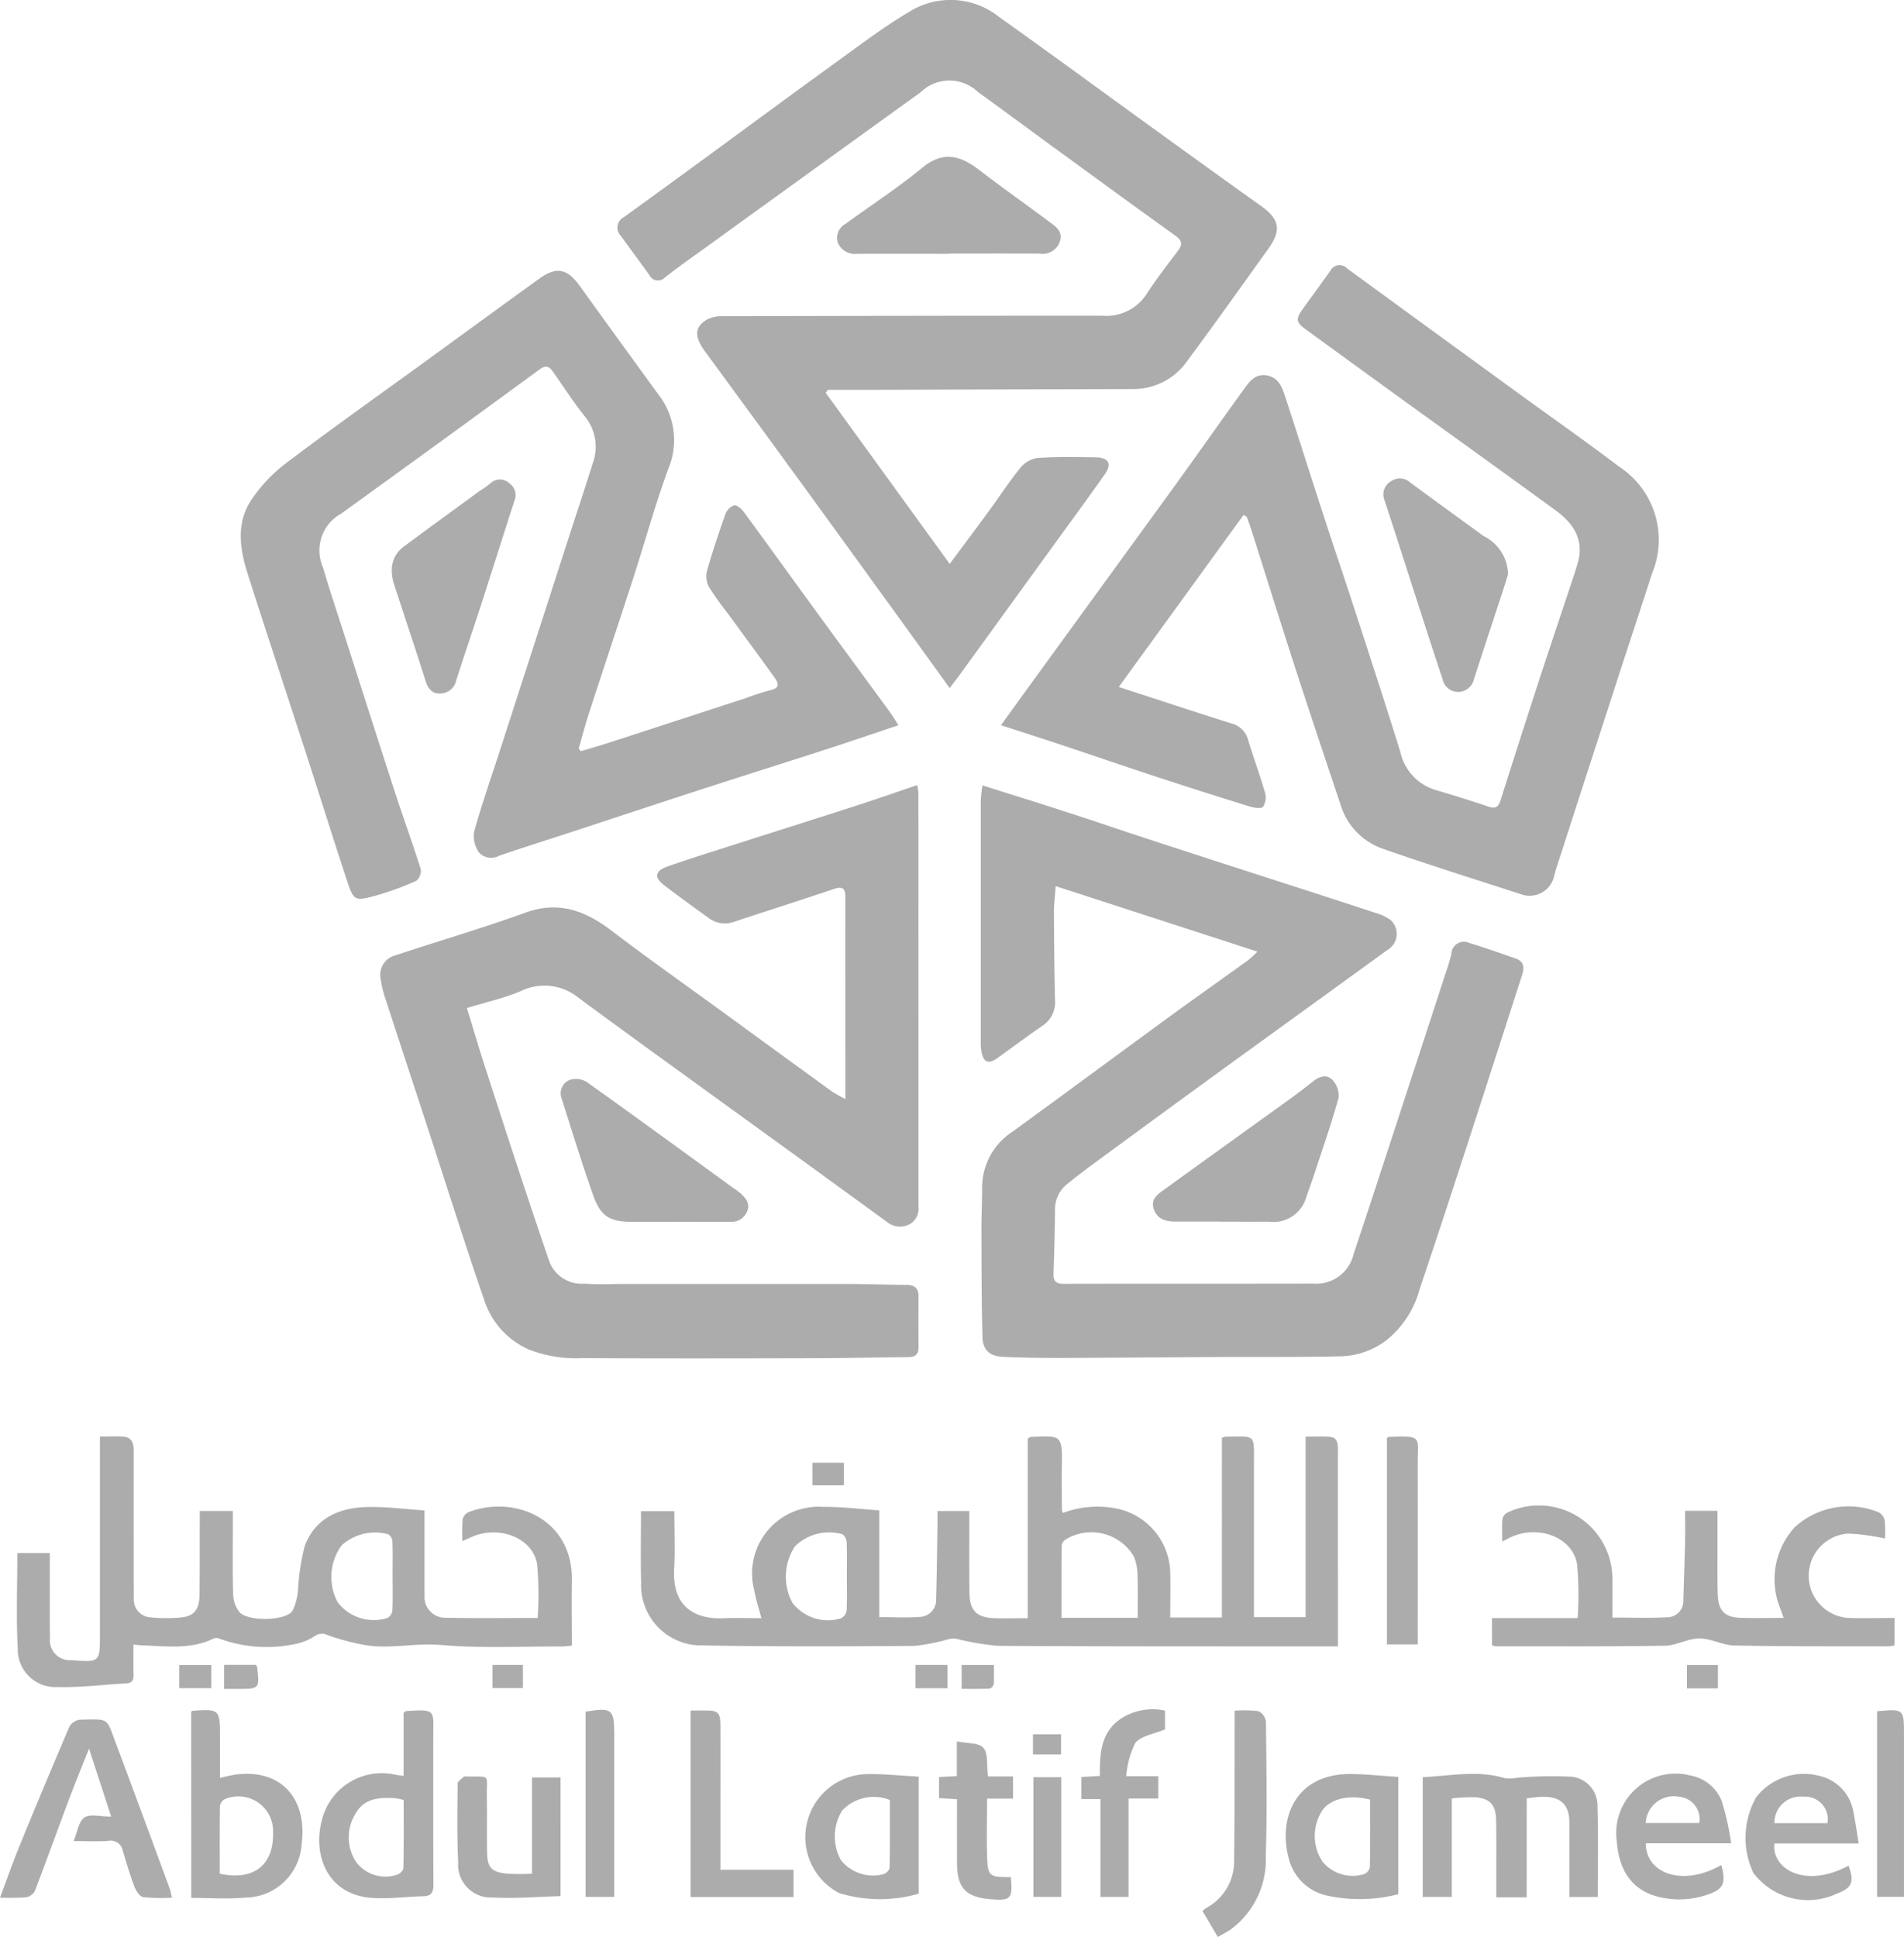 <svg id="abdul_latif_jameel-logo" xmlns="http://www.w3.org/2000/svg" xmlns:xlink="http://www.w3.org/1999/xlink" width="126.147" height="128.309" viewBox="0 0 126.147 128.309">
  <defs>
    <clipPath id="clip-path">
      <rect id="Rectangle_5809" data-name="Rectangle 5809" width="126.147" height="128.309" fill="#acacac"/>
    </clipPath>
  </defs>
  <g id="Group_10588" data-name="Group 10588" clip-path="url(#clip-path)">
    <path id="Path_24411" data-name="Path 24411" d="M211.517,393.726c0-.951,0-1.731,0-2.511,0-3.6-.014-7.2,0-10.8,0-.6-.136-.8-.763-.593-2.206.744-4.427,1.446-6.636,2.181a1.781,1.781,0,0,1-1.7-.292c-.978-.7-1.956-1.409-2.913-2.141-.665-.509-.608-.945.2-1.231,1.526-.538,3.073-1.015,4.614-1.508,2.681-.859,5.367-1.705,8.046-2.571,1.287-.416,2.563-.864,3.91-1.321a3.892,3.892,0,0,1,.079.519q.006,13.453.005,26.907c0,.163,0,.325,0,.488a1.176,1.176,0,0,1-.647,1.207,1.363,1.363,0,0,1-1.429-.175q-5.167-3.763-10.347-7.507c-3.372-2.447-6.755-4.879-10.106-7.353a3.563,3.563,0,0,0-3.822-.438c-1.117.472-2.321.738-3.569,1.121.4,1.287.746,2.478,1.126,3.66q1.221,3.792,2.469,7.576.922,2.795,1.876,5.578a2.291,2.291,0,0,0,2.314,1.444c.874.066,1.757.022,2.636.022q7.424,0,14.848,0c1.276,0,2.552.051,3.828.059.534,0,.835.193.829.77q-.015,1.673,0,3.346c0,.466-.194.667-.67.67-2.085.015-4.17.067-6.256.072-5.112.012-10.224.022-15.335-.006a8.669,8.669,0,0,1-3.538-.559,5.419,5.419,0,0,1-3-3.353c-1.321-3.841-2.536-7.718-3.8-11.579-.888-2.72-1.789-5.436-2.67-8.158a7.4,7.4,0,0,1-.388-1.6,1.326,1.326,0,0,1,.986-1.431c2.873-.951,5.782-1.8,8.626-2.833,2.22-.8,3.978-.118,5.722,1.21,2.449,1.865,4.967,3.639,7.456,5.452q3.564,2.6,7.131,5.19a9.633,9.633,0,0,0,.884.495" transform="translate(-155.507 -320.93)" fill="#acacac"/>
    <path id="Path_24412" data-name="Path 24412" d="M484.312,384.138,470.943,379.8c-.047.67-.118,1.2-.115,1.72.009,1.948.027,3.9.073,5.845a1.849,1.849,0,0,1-.857,1.7c-.992.684-1.959,1.4-2.936,2.109-.62.448-.955.317-1.09-.445a4.018,4.018,0,0,1-.035-.694q0-7.948,0-15.9a10.051,10.051,0,0,1,.107-1.011c1.991.631,3.9,1.223,5.792,1.838,1.713.555,3.415,1.141,5.126,1.7q4.047,1.323,8.1,2.628c2.35.761,4.7,1.516,7.05,2.288a3,3,0,0,1,.99.479,1.237,1.237,0,0,1-.228,1.972q-5.093,3.694-10.19,7.381-4.407,3.2-8.8,6.429c-.764.56-1.528,1.123-2.26,1.724a2.147,2.147,0,0,0-.77,1.719q-.025,2.085-.1,4.169c-.019.506.155.695.68.693,5.508-.015,11.015,0,16.523-.014a2.545,2.545,0,0,0,2.685-1.976c.978-2.912,1.924-5.836,2.88-8.756q1.637-5,3.266-10a11.069,11.069,0,0,0,.33-1.125.828.828,0,0,1,1.174-.714c1.038.316,2.061.681,3.087,1.035.554.191.57.619.422,1.082q-1.729,5.377-3.47,10.751c-1.094,3.358-2.185,6.717-3.318,10.061a6.482,6.482,0,0,1-2.191,3.384,5.2,5.2,0,0,1-2.945,1.071c-2.714.065-5.43.034-8.146.048-3.531.019-7.062.052-10.592.063-1.25,0-2.5-.015-3.749-.075-.854-.041-1.318-.44-1.342-1.291-.067-2.388-.061-4.778-.07-7.167,0-.9.047-1.809.047-2.714a4.409,4.409,0,0,1,2.012-3.741c3.52-2.561,7.02-5.151,10.536-7.717,1.682-1.227,3.385-2.425,5.074-3.643a8.147,8.147,0,0,0,.618-.571" transform="translate(-401.001 -321.097)" fill="#acacac"/>
    <path id="Path_24413" data-name="Path 24413" d="M315.3,45.584c-1.187-1.644-2.308-3.2-3.434-4.756q-2.973-4.106-5.951-8.209-3.392-4.655-6.8-9.3c-.737-1.008-.742-1.613.066-2.132a2.151,2.151,0,0,1,1.109-.24q12.548-.034,25.1-.034a3.176,3.176,0,0,0,2.957-1.438c.638-.99,1.365-1.923,2.075-2.865.325-.431.271-.684-.183-1.009-2.765-1.978-5.508-3.987-8.256-5.989-1.607-1.171-3.2-2.358-4.816-3.521a2.731,2.731,0,0,0-3.793.021q-7.1,5.12-14.188,10.245c-.919.664-1.85,1.315-2.743,2.013a.631.631,0,0,1-1.045-.159c-.632-.858-1.257-1.722-1.887-2.582a.776.776,0,0,1,.2-1.242q2.925-2.117,5.839-4.251c2.6-1.9,5.183-3.814,7.793-5.7,1.744-1.257,3.458-2.576,5.3-3.671a5.159,5.159,0,0,1,5.941.367c3.414,2.429,6.791,4.91,10.187,7.365,2.381,1.721,4.761,3.444,7.155,5.147,1.223.87,1.371,1.6.483,2.836-1.781,2.481-3.546,4.975-5.368,7.426a4.354,4.354,0,0,1-3.62,1.869q-8.708.02-17.417.05c-.921,0-1.842,0-2.763,0l-.16.192L315.3,37.356c.945-1.275,1.79-2.4,2.62-3.536.7-.953,1.342-1.948,2.087-2.862a1.8,1.8,0,0,1,1.134-.623c1.273-.084,2.554-.064,3.831-.04.875.016,1.091.437.589,1.147-1.149,1.624-2.327,3.229-3.494,4.84q-3.059,4.222-6.119,8.441c-.188.26-.388.511-.654.861" transform="translate(-252.378 0)" fill="#acacac"/>
    <path id="Path_24414" data-name="Path 24414" d="M157.947,158.748c-1.683.564-3.273,1.109-4.872,1.627-2.547.825-5.1,1.622-7.649,2.449-3.091,1-6.176,2.027-9.264,3.039-1.559.511-3.125,1-4.675,1.535a1.1,1.1,0,0,1-1.335-.227,1.9,1.9,0,0,1-.31-1.393c.509-1.819,1.136-3.6,1.717-5.4q2.368-7.323,4.735-14.646c.462-1.429.938-2.853,1.385-4.287a3.173,3.173,0,0,0-.5-3.144c-.766-.958-1.432-2-2.14-3-.245-.347-.48-.408-.862-.128q-5.208,3.816-10.44,7.6c-.9.653-1.8,1.3-2.7,1.951a2.784,2.784,0,0,0-1.22,3.553c.447,1.528.958,3.038,1.444,4.554,1.12,3.49,2.233,6.983,3.368,10.468.542,1.664,1.145,3.308,1.669,4.977a.856.856,0,0,1-.286.774,18.7,18.7,0,0,1-2.66.976c-1.456.4-1.493.368-1.973-1.093-.937-2.853-1.835-5.718-2.761-8.575-1.259-3.885-2.548-7.76-3.788-11.652-.517-1.623-.766-3.323.212-4.832a10.123,10.123,0,0,1,2.353-2.5c3.064-2.319,6.2-4.539,9.312-6.8,2.493-1.811,4.978-3.632,7.479-5.431,1.1-.793,1.829-.634,2.626.473q2.6,3.608,5.218,7.2a4.93,4.93,0,0,1,.664,4.968c-.879,2.407-1.56,4.887-2.35,7.327-.96,2.966-1.95,5.922-2.914,8.887-.247.76-.445,1.535-.665,2.3l.151.171c.624-.19,1.251-.369,1.871-.57q4.544-1.476,9.084-2.961a16.546,16.546,0,0,1,1.583-.51c.719-.156.515-.522.247-.894-1.028-1.425-2.071-2.84-3.107-4.259a18.3,18.3,0,0,1-1.207-1.7,1.5,1.5,0,0,1-.125-1.045c.36-1.266.779-2.518,1.22-3.759a1,1,0,0,1,.571-.589c.17-.042.485.215.632.414,1.523,2.068,3.02,4.156,4.534,6.231,1.705,2.338,3.422,4.667,5.129,7,.2.273.371.566.6.918" transform="translate(-98.424 -110.705)" fill="#acacac"/>
    <path id="Path_24415" data-name="Path 24415" d="M491.632,142.642l-8.255,11.38c2.618.852,5.02,1.648,7.433,2.409a1.522,1.522,0,0,1,1.131,1.084c.353,1.173.782,2.323,1.122,3.5a1.165,1.165,0,0,1-.127.943c-.126.146-.6.071-.888-.017q-3.038-.94-6.059-1.932c-2.146-.7-4.282-1.44-6.425-2.153-1.286-.428-2.578-.839-3.992-1.3.6-.826,1.141-1.587,1.691-2.343q4.9-6.742,9.8-13.484c1.56-2.154,3.082-4.336,4.644-6.489.348-.48.733-.985,1.469-.858s1,.715,1.193,1.311c.858,2.612,1.684,5.235,2.535,7.849.751,2.306,1.531,4.6,2.281,6.909.963,2.964,1.93,5.927,2.853,8.9a3.382,3.382,0,0,0,2.339,2.5c1.173.346,2.341.709,3.5,1.1.484.166.661,0,.8-.44q1.252-3.963,2.541-7.915c.715-2.193,1.453-4.378,2.178-6.568.138-.415.281-.829.4-1.251.425-1.568-.343-2.632-1.526-3.491q-4.606-3.344-9.227-6.668-3.629-2.625-7.249-5.261c-.7-.51-.71-.7-.195-1.42.594-.827,1.2-1.646,1.788-2.477a.688.688,0,0,1,1.12-.16q5.75,4.2,11.506,8.383c2.173,1.581,4.377,3.122,6.515,4.748a5.785,5.785,0,0,1,2.18,7.07c-.757,2.353-1.54,4.7-2.3,7.048q-2.023,6.227-4.036,12.457c-.057.175-.1.355-.149.532a1.663,1.663,0,0,1-2.2,1.214c-3.077-1-6.164-1.966-9.217-3.035a4.448,4.448,0,0,1-2.751-2.945c-1.013-3.02-2.024-6.041-3.007-9.07-.969-2.987-1.9-5.986-2.854-8.979-.1-.328-.226-.651-.339-.976l-.217-.121" transform="translate(-409.253 -108.514)" fill="#acacac"/>
    <path id="Path_24416" data-name="Path 24416" d="M350.646,696.29h-.908c-7.2-.005-14.409.006-21.613-.037a17.466,17.466,0,0,1-2.713-.456,1.469,1.469,0,0,0-.518,0,12.82,12.82,0,0,1-2.29.459c-4.67.033-9.341.051-14.011-.031a3.988,3.988,0,0,1-4.113-4.169c-.044-1.554-.008-3.11-.008-4.724h2.207c0,1.3.057,2.578-.012,3.847-.138,2.546,1.452,3.323,3.254,3.247.833-.035,1.669-.006,2.526-.006-.166-.635-.361-1.221-.468-1.823a4.42,4.42,0,0,1,4.578-5.55c1.2-.011,2.4.144,3.7.229v7.074c.951,0,1.849.051,2.737-.017a1.121,1.121,0,0,0,1.027-1.212c.054-1.6.064-3.2.09-4.8.005-.319,0-.638,0-1h2.111q0,.365,0,.731c0,1.557-.012,3.114.01,4.671.018,1.219.482,1.668,1.7,1.7.694.015,1.388,0,2.16,0V682.527c.116-.07.153-.113.193-.114,2-.079,2.114-.186,2.068,1.923-.021.975,0,1.952.008,2.928a.784.784,0,0,0,.064.182,6.55,6.55,0,0,1,3.469-.306,4.441,4.441,0,0,1,3.641,4.3c.022.97,0,1.941,0,2.936h3.422V682.47a1.294,1.294,0,0,1,.26-.075c2.035-.022,1.862-.178,1.862,1.8q0,4.671,0,9.342v.819h3.424V682.395c.577,0,1.08-.03,1.579.008.531.04.562.45.562.872q-.006,4.148,0,8.3c0,1.532,0,3.064,0,4.719m-13.266-1.9c0-.961.024-1.861-.01-2.758a3.5,3.5,0,0,0-.232-1.284,3.273,3.273,0,0,0-4.558-1.129.576.576,0,0,0-.236.377c-.016,1.589-.01,3.177-.01,4.794Zm-19.269-2.781c0-.742.019-1.484-.013-2.224a.7.7,0,0,0-.285-.53,3.22,3.22,0,0,0-3.138.8,3.652,3.652,0,0,0-.171,3.741,2.963,2.963,0,0,0,3.226,1.027.694.694,0,0,0,.364-.519c.041-.763.017-1.529.017-2.293" transform="translate(-262.002 -587.224)" fill="#acacac"/>
    <path id="Path_24417" data-name="Path 24417" d="M8.153,690.09h2.136c0,.26,0,.505,0,.751,0,1.627-.008,3.253.012,4.88a1.315,1.315,0,0,0,1.409,1.463c1.9.15,1.9.15,1.9-1.7q0-6.065,0-12.13v-.981c.564,0,1.071-.033,1.57.008.567.047.671.467.67.954q-.005,4.078,0,8.156c0,.511,0,1.023.008,1.534A1.184,1.184,0,0,0,17,694.353a9.883,9.883,0,0,0,2.017,0c.821-.084,1.174-.528,1.189-1.436.027-1.58.015-3.16.019-4.74,0-.274,0-.549,0-.874h2.189c0,.465,0,.922,0,1.379,0,1.394-.025,2.79.026,4.182A1.963,1.963,0,0,0,22.85,694c.542.632,3.051.6,3.515-.075a3.814,3.814,0,0,0,.377-1.5,14.968,14.968,0,0,1,.432-2.787c.718-1.923,2.368-2.58,4.276-2.6,1.2-.016,2.4.144,3.665.229,0,1.584,0,3.112,0,4.641,0,.325-.006.651.006.976a1.369,1.369,0,0,0,1.4,1.494c2.017.04,4.035.013,6.091.013a23.294,23.294,0,0,0-.034-3.547c-.27-1.724-2.432-2.6-4.253-1.856-.209.086-.413.184-.7.311a12.8,12.8,0,0,1,.018-1.45.7.7,0,0,1,.383-.465c2.987-1.16,6.922.395,6.854,4.523-.023,1.415,0,2.831,0,4.309a6.2,6.2,0,0,1-.625.062c-2.7-.009-5.4.132-8.081-.1-1.637-.139-3.233.256-4.834.034a14.965,14.965,0,0,1-2.662-.695.792.792,0,0,0-.8.052,3.822,3.822,0,0,1-1.537.588,9.1,9.1,0,0,1-4.8-.391.5.5,0,0,0-.379-.023c-1.517.751-3.128.515-4.721.464-.179-.006-.358-.031-.608-.053,0,.694-.014,1.34.005,1.984.011.362-.083.565-.488.586-1.522.08-3.046.285-4.564.241a2.491,2.491,0,0,1-2.62-2.531c-.11-2.081-.027-4.172-.027-6.342M33,691.613c0-.765.015-1.531-.012-2.294a.616.616,0,0,0-.265-.47,3.3,3.3,0,0,0-3.1.732,3.554,3.554,0,0,0-.252,3.782,3.016,3.016,0,0,0,3.291,1.028.643.643,0,0,0,.324-.485c.035-.763.015-1.529.015-2.294" transform="translate(-6.99 -587.208)" fill="#acacac"/>
    <path id="Path_24418" data-name="Path 24418" d="M708.882,722.61h5.672a22.844,22.844,0,0,0-.035-3.562c-.288-1.78-2.534-2.642-4.377-1.805-.164.075-.322.164-.585.3,0-.56-.028-1.038.016-1.509a.647.647,0,0,1,.341-.421,4.868,4.868,0,0,1,6.943,4.356c.014.854,0,1.709,0,2.606,1.245,0,2.424.044,3.6-.018a1.077,1.077,0,0,0,1.1-1.126c.039-1.3.085-2.593.114-3.89.015-.667,0-1.335,0-2.038h2.146c0,1.042,0,2.055,0,3.068,0,.836-.009,1.673.023,2.508.04,1.045.467,1.481,1.5,1.514.927.03,1.856.006,2.862.006-.093-.258-.167-.483-.255-.7a5.118,5.118,0,0,1,.986-5.306,5.286,5.286,0,0,1,5.572-.989.806.806,0,0,1,.392.536,8.3,8.3,0,0,1,.018,1.2,13.56,13.56,0,0,0-2.456-.329,2.8,2.8,0,0,0,.145,5.592c.968.025,1.938,0,2.947,0v1.813a2.221,2.221,0,0,1-.365.064c-3.414-.008-6.829.012-10.243-.055-.78-.015-1.554-.467-2.331-.466-.758,0-1.514.469-2.275.481-3.739.059-7.479.034-11.219.036a1.052,1.052,0,0,1-.235-.065Z" transform="translate(-610.029 -615.419)" fill="#acacac"/>
    <path id="Path_24419" data-name="Path 24419" d="M552.3,520.968c-1.021,0-2.041,0-3.062,0-.649,0-1.211-.155-1.436-.841-.216-.658.275-.975.707-1.286q3.99-2.883,7.989-5.754c.637-.46,1.27-.929,1.882-1.422.414-.333.9-.45,1.247-.093a1.52,1.52,0,0,1,.423,1.192c-.465,1.685-1.044,3.339-1.589,5-.186.566-.394,1.125-.583,1.691a2.254,2.254,0,0,1-2.447,1.52c-1.044.006-2.087,0-3.131,0v-.008" transform="translate(-471.364 -440.046)" fill="#acacac"/>
    <path id="Path_24420" data-name="Path 24420" d="M665.538,233.644c-.047.152-.143.481-.25.807-.666,2.036-1.341,4.07-2,6.109a1.09,1.09,0,0,1-1.037.872,1.057,1.057,0,0,1-1.05-.855c-.434-1.291-.854-2.586-1.273-3.882-.858-2.655-1.7-5.313-2.573-7.964a1,1,0,0,1,.43-1.256,1.013,1.013,0,0,1,1.275.084q2.429,1.784,4.87,3.553a2.859,2.859,0,0,1,1.607,2.53" transform="translate(-565.626 -195.593)" fill="#acacac"/>
    <path id="Path_24421" data-name="Path 24421" d="M405.092,80.945c-2.044,0-4.089-.005-6.133,0a1.227,1.227,0,0,1-1.254-.7,1.039,1.039,0,0,1,.474-1.27c1.7-1.245,3.48-2.392,5.1-3.729,1.384-1.14,2.52-.818,3.764.135,1.56,1.195,3.166,2.33,4.742,3.505.409.3.835.637.61,1.259a1.2,1.2,0,0,1-1.312.788c-2-.015-4-.006-5.994-.006Z" transform="translate(-342.18 -64.13)" fill="#acacac"/>
    <path id="Path_24422" data-name="Path 24422" d="M274.195,522.017h-2.856c-1.654,0-2.213-.328-2.753-1.874-.722-2.068-1.372-4.161-2.031-6.25a.964.964,0,0,1,.525-1.285,1.375,1.375,0,0,1,1.109.134c3.259,2.321,6.489,4.683,9.727,7.034a4.554,4.554,0,0,1,.5.371c.323.311.626.644.419,1.152a1.1,1.1,0,0,1-1.088.712c-1.184.012-2.368,0-3.553,0Z" transform="translate(-229.327 -441.073)" fill="#acacac"/>
    <path id="Path_24423" data-name="Path 24423" d="M186.152,233.883a1.912,1.912,0,0,1,.829-1.683c1.6-1.187,3.208-2.357,4.815-3.531.3-.218.625-.4.9-.645a.9.9,0,0,1,1.211-.015.955.955,0,0,1,.374,1.164c-.74,2.287-1.463,4.579-2.2,6.865-.547,1.689-1.126,3.368-1.664,5.06a1.1,1.1,0,0,1-1.04.863c-.529.029-.811-.29-.975-.8-.7-2.2-1.438-4.39-2.152-6.587a3.908,3.908,0,0,1-.1-.687" transform="translate(-160.192 -196.019)" fill="#acacac"/>
    <path id="Path_24424" data-name="Path 24424" d="M682.852,850.846h-2.012c0-.706,0-1.394,0-2.082,0-1.022.009-2.045-.015-3.066-.022-.969-.4-1.4-1.378-1.478a11.334,11.334,0,0,0-1.556.079v6.525h-1.925v-7.939c1.813-.071,3.617-.483,5.431.069a2.944,2.944,0,0,0,.881-.034,27.726,27.726,0,0,1,3.511-.064,1.911,1.911,0,0,1,1.753,1.95c.064,1.989.019,3.982.019,6.021H685.68q0-1.1,0-2.2c0-.906,0-1.812,0-2.718,0-1.184-.554-1.731-1.755-1.721-.322,0-.643.06-1.071.1Z" transform="translate(-581.704 -725.16)" fill="#acacac"/>
    <path id="Path_24425" data-name="Path 24425" d="M11.393,828.632a12.074,12.074,0,0,1-1.9-.033c-.233-.038-.483-.421-.589-.7-.295-.776-.522-1.577-.768-2.371a.807.807,0,0,0-.951-.658c-.714.056-1.435.014-2.308.014.252-.6.334-1.309.719-1.564s1.069-.056,1.771-.056l-1.469-4.5c-.495,1.247-.928,2.291-1.325,3.349-.762,2.029-1.493,4.07-2.27,6.093a.821.821,0,0,1-.583.4A16.507,16.507,0,0,1,0,828.632c.443-1.179.833-2.3,1.282-3.4q1.625-3.973,3.313-7.921a.946.946,0,0,1,.695-.47c1.984-.038,1.737-.163,2.392,1.576,1.2,3.2,2.377,6.4,3.559,9.607.062.169.089.351.153.606" transform="translate(0 -702.921)" fill="#acacac"/>
    <path id="Path_24426" data-name="Path 24426" d="M157.25,816.876v-4.171c.1-.092.112-.12.13-.121,2.041-.138,1.839-.059,1.838,1.58,0,3.3-.01,6.594.01,9.891,0,.513-.116.778-.672.791-1.13.026-2.266.19-3.387.113-2.949-.2-3.945-2.8-3.338-5.13a4.083,4.083,0,0,1,4.859-3.035c.159.021.317.047.56.083m.008,1.594a4.437,4.437,0,0,0-.551-.115c-1.027-.069-2.046-.021-2.628,1a2.962,2.962,0,0,0,.035,3.232,2.413,2.413,0,0,0,2.68.839c.173-.026.44-.284.443-.44.034-1.484.02-2.968.02-4.512" transform="translate(-130.512 -699.23)" fill="#acacac"/>
    <path id="Path_24427" data-name="Path 24427" d="M90.837,812.506c.07-.036.089-.053.109-.055,1.749-.127,1.8-.083,1.8,1.676,0,.9,0,1.8,0,2.765.413-.085.763-.186,1.121-.227,3.028-.353,4.679,1.715,4.286,4.637a3.768,3.768,0,0,1-3.743,3.523c-1.163.111-2.345.02-3.568.02Zm1.891,10.737c2.294.485,3.614-.594,3.534-2.822a2.294,2.294,0,0,0-3.2-2.112.609.609,0,0,0-.319.444c-.024,1.5-.014,3-.014,4.49" transform="translate(-78.17 -699.119)" fill="#acacac"/>
    <path id="Path_24428" data-name="Path 24428" d="M390.091,842.94v7.752a9.241,9.241,0,0,1-5.275-.041,4.18,4.18,0,0,1,1.736-7.877c1.151-.031,2.307.1,3.54.167m-1.911,1.548a2.878,2.878,0,0,0-3.166.7,3.261,3.261,0,0,0-.068,3.3,2.736,2.736,0,0,0,2.812.911c.166-.043.4-.276.4-.426.03-1.5.018-3,.018-4.484" transform="translate(-329.222 -725.246)" fill="#acacac"/>
    <path id="Path_24429" data-name="Path 24429" d="M618.308,850.71a10.159,10.159,0,0,1-4.721.093,3.338,3.338,0,0,1-2.526-2.422c-.748-2.706.443-5.686,4.156-5.63,1.016.015,2.031.124,3.091.192Zm-1.866-6.262c-1.518-.394-2.886-.005-3.328,1a3.06,3.06,0,0,0,.184,3.119,2.582,2.582,0,0,0,2.71.826.643.643,0,0,0,.416-.461c.032-1.483.019-2.966.019-4.485" transform="translate(-525.667 -725.23)" fill="#acacac"/>
    <path id="Path_24430" data-name="Path 24430" d="M775.647,847.278h-5.659c-.008,1.959,2.381,2.93,5.009,1.44.327,1.27.143,1.625-1.067,2.009a5.666,5.666,0,0,1-3.088.1c-1.7-.41-2.634-1.676-2.777-3.706a3.927,3.927,0,0,1,4.851-4.339,2.76,2.76,0,0,1,2.115,1.727,19.24,19.24,0,0,1,.616,2.763m-5.664-1.34h3.547a1.48,1.48,0,0,0-1.311-1.733,1.864,1.864,0,0,0-2.236,1.733" transform="translate(-660.949 -725.169)" fill="#acacac"/>
    <path id="Path_24431" data-name="Path 24431" d="M836.821,847.293h-5.585c-.206,1.613,1.939,3.049,4.915,1.47.393,1.111.234,1.472-.824,1.874a4.536,4.536,0,0,1-5.479-1.387,5.456,5.456,0,0,1,.181-5.02,4,4,0,0,1,4.145-1.426,2.961,2.961,0,0,1,2.312,2.483c.125.625.212,1.258.336,2.006m-2.071-1.347a1.5,1.5,0,0,0-1.6-1.752,1.729,1.729,0,0,0-1.915,1.752Z" transform="translate(-713.675 -725.17)" fill="#acacac"/>
    <path id="Path_24432" data-name="Path 24432" d="M224.122,851.794c-1.529.04-3.031.176-4.52.09a2.167,2.167,0,0,1-2.262-2.33c-.084-1.737-.052-3.481-.034-5.222,0-.155.271-.311.423-.459.024-.023.09,0,.136,0,1.676.023,1.349-.2,1.375,1.336.02,1.23-.007,2.462.016,3.692.019.985.278,1.287,1.252,1.4a15.256,15.256,0,0,0,1.721.011v-6.379h1.892Z" transform="translate(-186.984 -726.186)" fill="#acacac"/>
    <path id="Path_24433" data-name="Path 24433" d="M330.072,823.129h4.845v1.808h-6.822V812.579c.336,0,.675,0,1.013,0,.811,0,.963.149.966.98.006,1.577,0,3.155,0,4.732s0,3.148,0,4.837" transform="translate(-282.343 -699.266)" fill="#acacac"/>
    <path id="Path_24434" data-name="Path 24434" d="M572.312,827.487l-1.014-1.715a1.955,1.955,0,0,1,.25-.2,3.5,3.5,0,0,0,1.845-3.28c.047-3,.03-5.992.038-8.988,0-.232,0-.463,0-.8a8,8,0,0,1,1.581.033.9.9,0,0,1,.492.7c.031,2.95.089,5.9-.012,8.849a5.735,5.735,0,0,1-2.31,4.9c-.262.179-.547.323-.871.513" transform="translate(-491.631 -699.178)" fill="#acacac"/>
    <path id="Path_24435" data-name="Path 24435" d="M519.284,812.181v1.239c-.724.307-1.572.419-1.97.9a5.956,5.956,0,0,0-.6,2.2h2.121V818h-1.968v6.521h-1.858v-6.483h-1.27v-1.463l1.23-.068c-.009-1.455.037-2.884,1.4-3.8a3.856,3.856,0,0,1,2.915-.53" transform="translate(-442.097 -698.858)" fill="#acacac"/>
    <path id="Path_24436" data-name="Path 24436" d="M660.99,696.187h-2.045V682.509c.056-.031.094-.069.133-.071,2.287-.09,1.9.006,1.909,1.814.012,3.717,0,7.433,0,11.15Z" transform="translate(-567.056 -587.253)" fill="#acacac"/>
    <path id="Path_24437" data-name="Path 24437" d="M450.909,836.193c.13,1.468.012,1.585-1.388,1.47-1.59-.131-2.17-.753-2.178-2.359-.007-1.41,0-2.82,0-4.262l-1.19-.07v-1.4l1.178-.059v-2.3c.659.137,1.457.071,1.76.427.332.39.208,1.169.3,1.892h1.663v1.47h-1.722c0,1.435-.047,2.8.016,4.156.043.917.259,1.04,1.191,1.042h.375" transform="translate(-383.937 -711.853)" fill="#acacac"/>
    <path id="Path_24438" data-name="Path 24438" d="M278.212,812.363c1.75-.292,1.9-.174,1.9,1.5q0,4.985,0,9.97v.8h-1.9Z" transform="translate(-239.416 -698.973)" fill="#acacac"/>
    <path id="Path_24439" data-name="Path 24439" d="M891.83,812.514c1.768-.159,1.782-.147,1.782,1.52,0,3.573,0,7.146,0,10.775H891.83Z" transform="translate(-767.466 -699.154)" fill="#acacac"/>
    <rect id="Rectangle_5802" data-name="Rectangle 5802" width="1.849" height="7.928" transform="translate(68.465 117.731)" fill="#acacac"/>
    <path id="Path_24440" data-name="Path 24440" d="M108.565,790.885c.055.072.079.089.081.109.178,1.486.178,1.486-1.318,1.485h-.865v-1.593Z" transform="translate(-91.617 -680.597)" fill="#acacac"/>
    <rect id="Rectangle_5803" data-name="Rectangle 5803" width="2.127" height="1.534" transform="translate(11.874 110.299)" fill="#acacac"/>
    <rect id="Rectangle_5804" data-name="Rectangle 5804" width="2.116" height="1.543" transform="translate(60.657 110.294)" fill="#acacac"/>
    <path id="Path_24441" data-name="Path 24441" d="M456.883,792.53v-1.577h2.138c0,.418.02.844-.013,1.266a.421.421,0,0,1-.279.3c-.613.028-1.228.014-1.846.014" transform="translate(-393.171 -680.656)" fill="#acacac"/>
    <rect id="Rectangle_5805" data-name="Rectangle 5805" width="2.05" height="1.546" transform="translate(111.767 110.299)" fill="#acacac"/>
    <rect id="Rectangle_5806" data-name="Rectangle 5806" width="2.017" height="1.532" transform="translate(32.628 110.294)" fill="#acacac"/>
    <rect id="Rectangle_5807" data-name="Rectangle 5807" width="2.082" height="1.495" transform="translate(53.825 96.9)" fill="#acacac"/>
    <rect id="Rectangle_5808" data-name="Rectangle 5808" width="1.86" height="1.337" transform="translate(68.439 114.889)" fill="#acacac"/>
  </g>
</svg>
